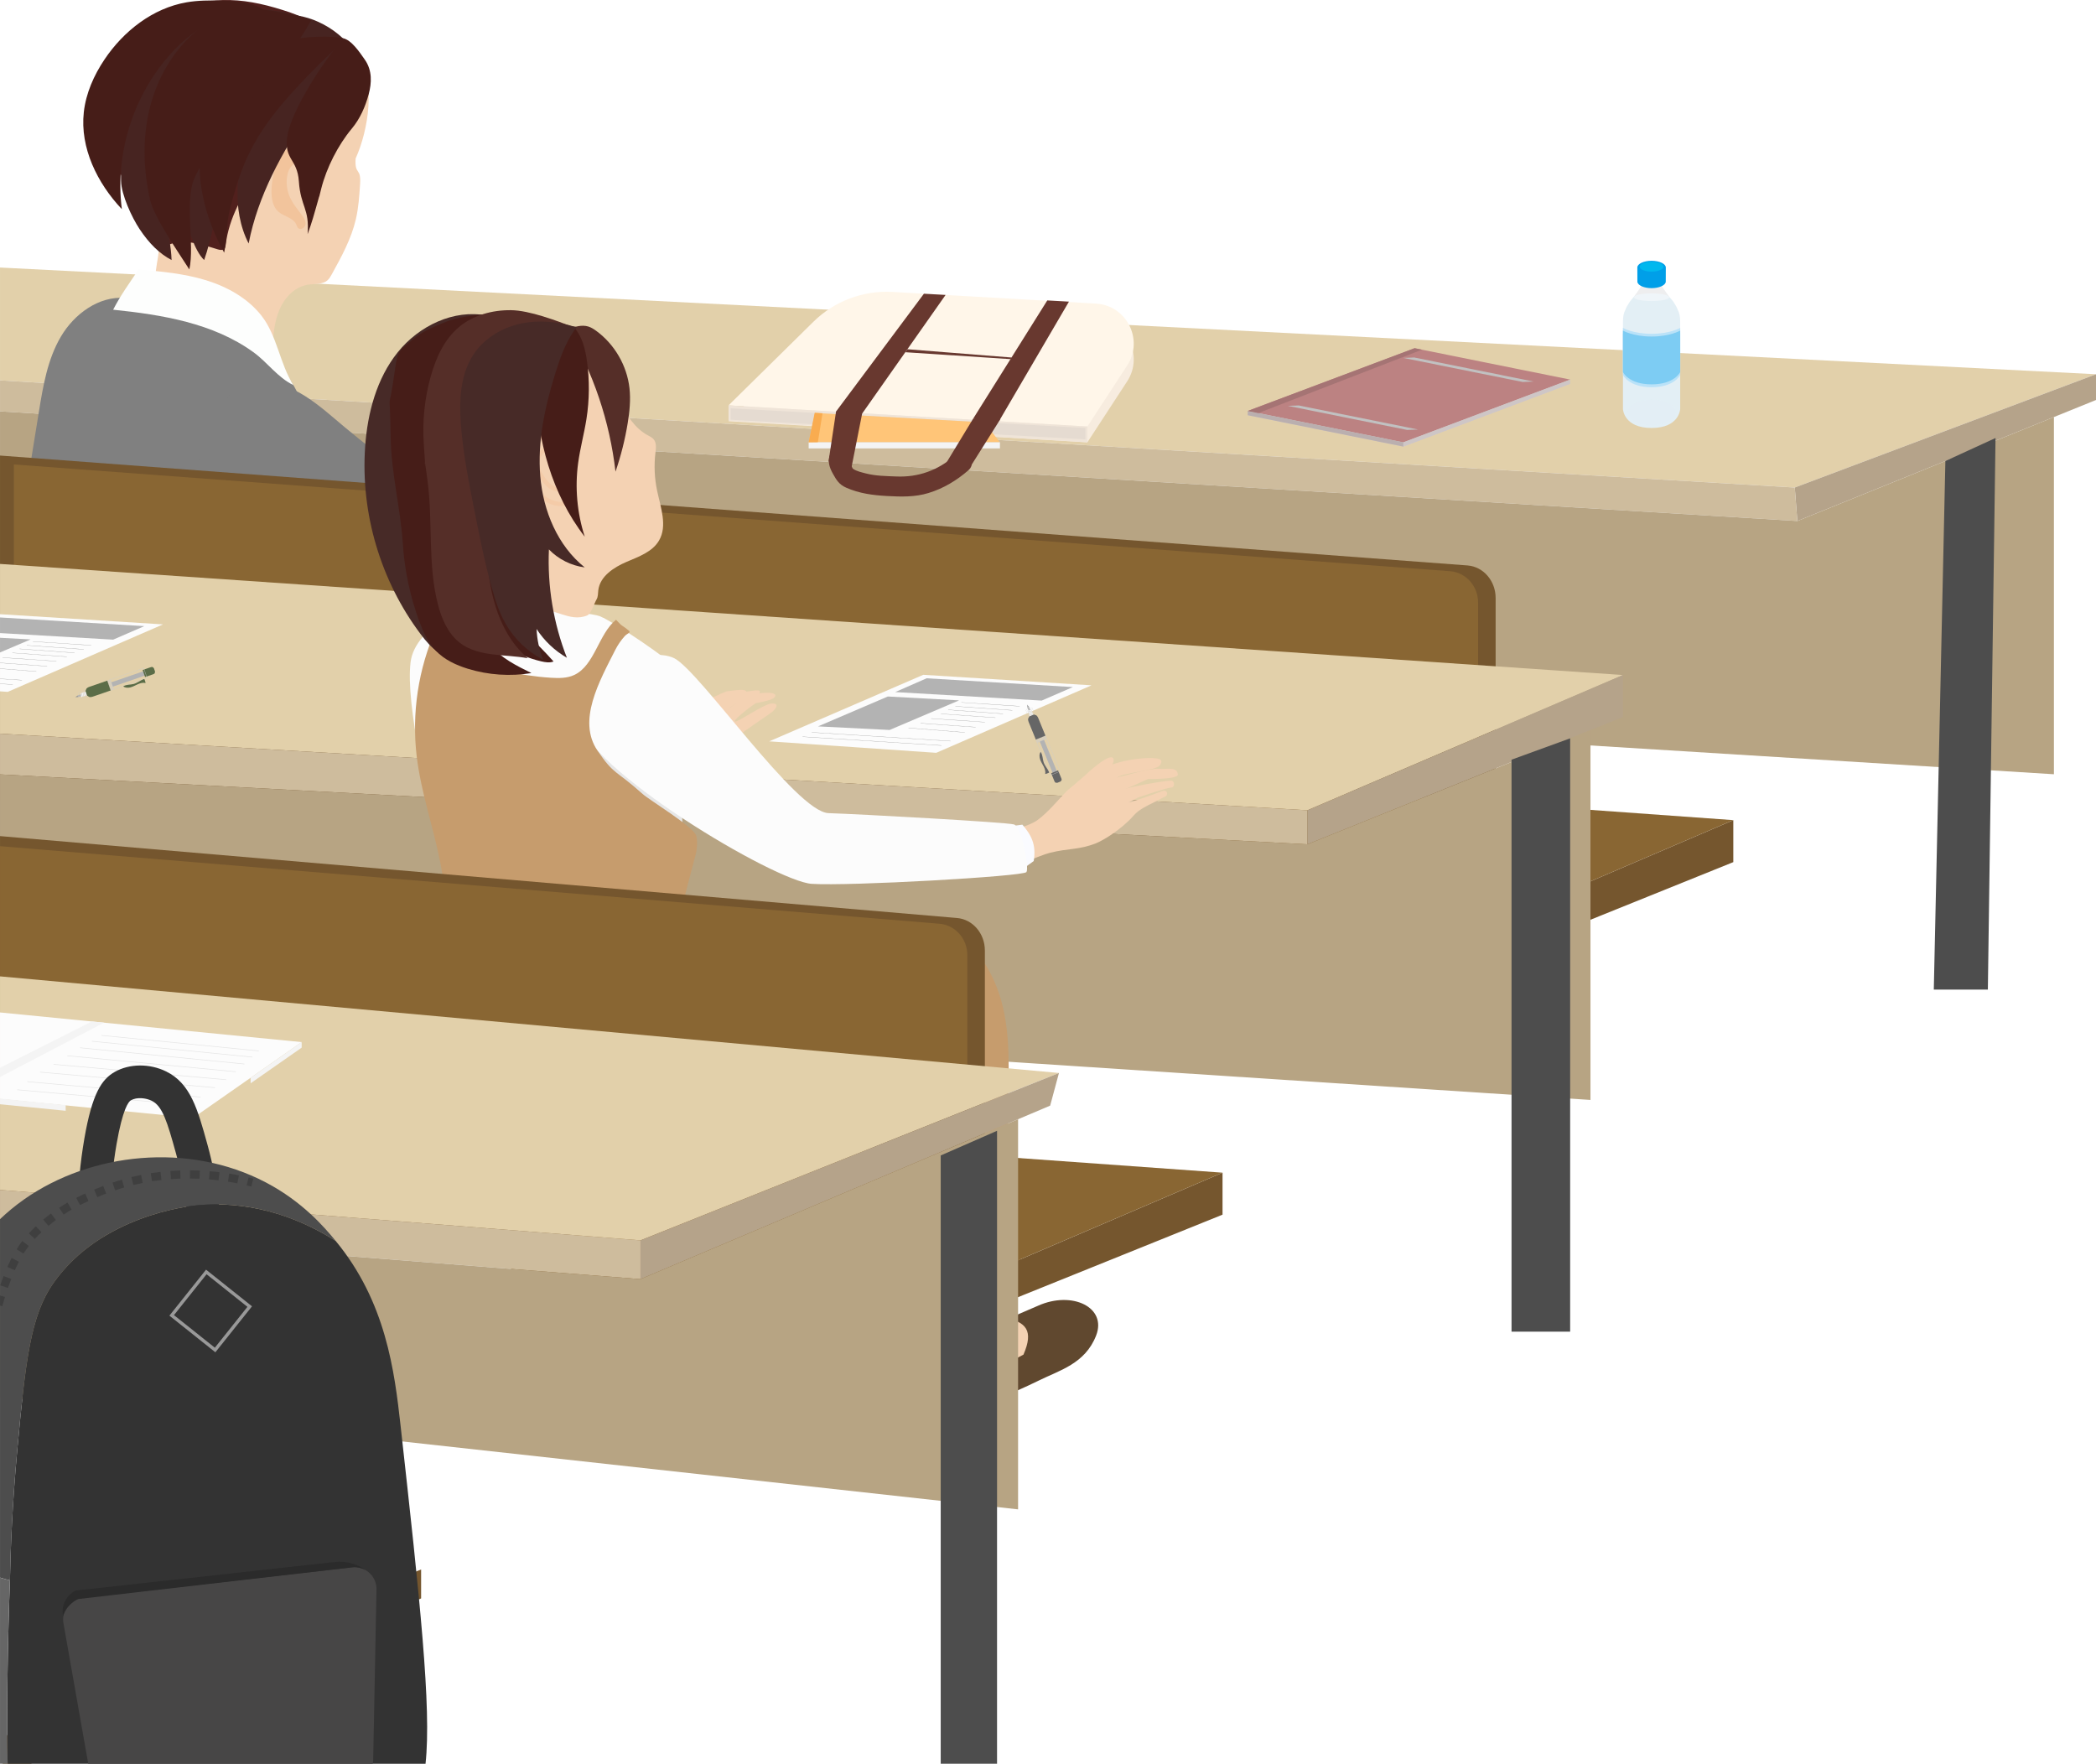 <?xml version="1.0" encoding="UTF-8"?><svg xmlns="http://www.w3.org/2000/svg" viewBox="0 0 347.776 292.646"><defs><style>.cls-1{fill:#3f3f3f;}.cls-2{fill:#f9ac50;}.cls-3{fill:#472a27;}.cls-4{fill:#68382f;}.cls-5{fill:#2b2b2b;}.cls-6{fill:#fff;stroke-width:.043px;}.cls-6,.cls-7,.cls-8,.cls-9,.cls-10,.cls-11{stroke-miterlimit:10;}.cls-6,.cls-10{stroke:#999;}.cls-12{fill:#ffc578;}.cls-7{stroke-width:.031px;}.cls-7,.cls-8{fill:none;}.cls-7,.cls-8,.cls-11{stroke:#ccc;}.cls-13{fill:#5b6d48;}.cls-8{stroke-width:.046px;}.cls-14{fill:gray;}.cls-15{fill:#e6e6e6;}.cls-16{fill:#00b8ee;}.cls-9{stroke:#e6e6e6;stroke-width:.1px;}.cls-9,.cls-17{fill:#f4f4f4;}.cls-18,.cls-19{fill:#e3eff5;}.cls-20{fill:#009fe8;}.cls-21{fill:#e2d0aa;}.cls-22{fill:#a57474;}.cls-23{fill:#51201d;}.cls-24{fill:#d3c7c7;}.cls-25{fill:#e5dbd1;}.cls-26{fill:#fdfefd;}.cls-27{fill:#c1c1c1;}.cls-28{fill:#60482f;}.cls-29{fill:#7dccf3;}.cls-30{fill:#fafbff;}.cls-31{fill:#f2c49c;}.cls-32{fill:#896633;}.cls-33{fill:#4d4d4d;}.cls-34{fill:#f4d2b3;}.cls-35{isolation:isolate;}.cls-36{fill:#eff5f9;}.cls-37{fill:#cec6c6;}.cls-38{fill:#461d18;}.cls-39{fill:#fff6e9;}.cls-40{fill:#baafaf;}.cls-41{fill:#b7a483;}.cls-42{fill:#666;}.cls-19{mix-blend-mode:multiply;opacity:.7;}.cls-43{fill:#b5a38a;}.cls-44{fill:#f4cba8;}.cls-45{fill:#c69c6d;}.cls-46{fill:#bc8282;}.cls-47{fill:#f7f7f7;}.cls-48{fill:#eeeeef;}.cls-49{fill:#f7ecdf;}.cls-10{stroke-width:.542px;}.cls-10,.cls-50{fill:#333;}.cls-51{fill:#b3b3b3;}.cls-52{fill:#cebc9d;}.cls-53{fill:#bae2f8;}.cls-54{fill:#fcfcfc;}.cls-11{fill:#f2f2f2;stroke-width:.03px;}.cls-55{fill:#efe4d8;}.cls-56{fill:#75562e;}.cls-57{fill:#474646;}.cls-58{fill:#552e28;}.cls-59{fill:#472421;}.cls-60{fill:#999;}</style></defs><g class="cls-35"><g id="_レイヤー_2"><g id="main"><g id="left"><g id="left_asset-item"><g id="left-3"><g id="desk"><polygon class="cls-21" points=".002 63.115 297.794 80.893 347.776 62.096 .002 44.389 .002 63.115"/><polygon class="cls-43" points="298.221 86.447 297.794 80.893 347.776 62.096 347.776 66.368 298.221 86.447"/><polygon class="cls-52" points=".002 68.255 298.221 86.447 297.794 80.893 .002 63.115 .002 68.255"/><polygon class="cls-41" points=".002 68.255 .002 107.295 340.795 128.466 340.795 69.197 298.221 86.447 .002 68.255"/><polygon class="cls-33" points="329.834 164.198 320.863 164.198 322.785 76.494 331.104 72.676 329.834 164.198"/></g><g id="item"><polygon class="cls-24" points="232.839 74.1 207.028 68.894 234.713 58.482 260.525 63.688 232.839 74.1"/><polygon class="cls-46" points="232.839 73.393 207.028 68.187 234.713 57.775 260.525 62.981 232.839 73.393"/><polygon class="cls-27" points="233.478 71.337 213.677 67.343 215.492 67.274 235.294 71.268 233.478 71.337"/><polygon class="cls-27" points="252.641 63.378 232.839 59.385 234.655 59.316 254.457 63.309 252.641 63.378"/><polygon class="cls-37" points="232.839 74.1 232.839 73.393 260.525 62.981 260.525 63.688 232.839 74.1"/><polygon class="cls-40" points="207.028 68.894 207.028 68.187 232.839 73.393 232.839 74.1 207.028 68.894"/><polygon class="cls-22" points="207.028 68.187 208.781 68.54 235.937 58.022 234.713 57.775 207.028 68.187"/><g id="bag"><path class="cls-49" d="M180.423,73.393l-59.545-3.503,14.084-13.874c3.484-3.432,8.258-5.231,13.14-4.951l33.732,1.932c5.105.292,7.985,5.995,5.191,10.277l-6.603,10.119Z"/><path class="cls-39" d="M180.423,70.766l-59.545-3.503,14.084-13.874c3.484-3.432,8.258-5.231,13.14-4.951l33.732,1.932c5.105.292,7.985,5.995,5.191,10.277l-6.603,10.119Z"/><polygon class="cls-55" points="180.423 73.393 120.878 69.804 120.878 67.263 180.423 70.766 180.423 73.393"/><polygon class="cls-25" points="180.091 72.907 121.235 69.644 121.235 67.748 180.091 71.011 180.091 72.907"/><polygon class="cls-12" points="165.914 73.393 134.176 73.393 135.234 68.524 163.347 70.085 165.914 73.393"/><rect class="cls-17" x="134.176" y="73.38" width="31.738" height="1.02"/><polygon class="cls-2" points="135.707 73.368 136.476 68.564 135.179 68.485 134.176 73.393 135.707 73.368"/><polygon class="cls-4" points="153.302 48.735 138.698 68.311 143.088 68.569 156.896 48.936 153.302 48.735"/><polygon class="cls-4" points="173.77 49.847 161.431 69.529 165.799 69.813 177.363 50.048 173.77 49.847"/><polygon class="cls-4" points="167.664 59.587 150.21 58.442 150.56 57.945 167.887 59.325 167.664 59.587"/><polygon class="cls-4" points="141.213 77.915 137.476 76.564 138.721 68.286 143.116 68.286 141.213 77.915"/><polygon class="cls-4" points="160.997 77.46 156.9 76.986 161.431 69.529 165.962 69.578 160.997 77.46"/><path class="cls-4" d="M158.34,75.67c-2.749,2.381-5.977,3.539-9.602,3.389-1.71-.071-3.433-.077-5.097-.511-.662-.173-1.456-.346-2.041-.72-.155-.099-.219-.229-.104-.071-.09-.124-.141-.314-.213-.452-.085-.164-.209-.465-.339-.605-.22-.236.042-.418-.246.198.38-.813.228-1.792-.596-2.275-.72-.421-1.893-.221-2.275.596-.578,1.236-.254,2.263.383,3.403.591,1.057,1.037,1.786,2.194,2.294,2.202.967,4.391,1.25,6.769,1.384,2.331.131,4.624.194,6.886-.497,2.495-.762,4.671-2.083,6.632-3.782,1.62-1.403-.74-3.747-2.351-2.351h0Z"/></g><g id="item-water-1"><path class="cls-18" d="M269.661,51.465c.408-1.039,1.004-1.713,1.004-1.713,1.73-1.97,1.893-2.602,1.852-2.716-.006-.013-.267-.02-.267-.02h0s.297-.351.297-.351l1.487.861,1.487-.861.297.351h-.274s.006.007,0,.02c-.041.114.129.746,1.859,2.716,0,0,.596.674,1.004,1.713.224.419.375,1.019.375,1.879v14.535s-.131,3.134-4.749,3.134-4.749-3.134-4.749-3.134v-14.535c0-.86.151-1.461.375-1.879Z"/><path class="cls-18" d="M269.971,51.987c.379-.965.933-1.591.933-1.591,1.607-1.83,1.52-2.418,1.482-2.524-.005-.012-.008-.019-.008-.019h0s.276-.326.276-.326l1.382.8,1.382-.8.276.326h0s-.003.007-.008.019c-.038.106-.126.693,1.482,2.524,0,0,.553.626.933,1.591.208.389.348.947.348,1.746v13.507s-.122,2.912-4.413,2.912-4.413-2.912-4.413-2.912v-13.507c0-.799.141-1.357.348-1.746Z"/><path class="cls-48" d="M276.903,49.156s-1.232.211-2.058.081c-1.057-.166-3.68-.034-3.68-.034l1.6-2.344,2.742.273.996,1.5.399.524Z"/><path class="cls-36" d="M271.094,49.317c0,.349,1.315.632,2.937.632s2.937-.283,2.937-.632-1.315-.632-2.937-.632-2.937.283-2.937.632Z"/><path class="cls-20" d="M274.035,43.273c1.304,0,2.362.497,2.362,1.11l-.009,2.41c-.102.569-1.116,1.016-2.353,1.016s-2.25-.447-2.353-1.016l-.009-2.41c0-.613,1.057-1.11,2.362-1.11Z"/><path class="cls-16" d="M272.062,44.25c0,.451.883.816,1.973.816s1.973-.365,1.973-.816-.883-.816-1.973-.816-1.973.365-1.973.816Z"/><ellipse class="cls-19" cx="274.035" cy="68.419" rx="4.009" ry="2.128"/><path class="cls-53" d="M274.035,55.387c3.075,0,4.749-.981,4.749-.981v6.886s-.945,2.033-4.749,2.033-4.749-2.033-4.749-2.033v-6.886s1.673.981,4.749.981Z"/><path class="cls-53" d="M274.035,56.311c3.075,0,4.749-.981,4.749-.981v6.886s-.945,2.033-4.749,2.033-4.749-2.033-4.749-2.033v-6.886s1.673.981,4.749.981Z"/><path class="cls-29" d="M274.035,55.837c3.075,0,4.749-.981,4.749-.981v6.886s-.945,2.033-4.749,2.033-4.749-2.033-4.749-2.033v-6.886s1.673.981,4.749.981Z"/></g></g><g id="human12"><g id="human12-head"><path class="cls-34" d="M59.006,26.302c-.184,2.825.926,1.404.742,4.229-.127,1.957-.256,3.924-.699,5.835-.752,3.247-2.38,6.214-3.99,9.133-.196.356-.398.718-.7.99-.843.757-2.132.575-3.252.744-2.124.321-3.818,2.056-4.687,4.021s-1.055,4.153-1.229,6.294c-6.271-1.568-12.541-3.137-18.812-4.705-.336-.084-.701-.187-.899-.471-.173-.248-.175-.572-.169-.874.058-2.624.304-5.245.734-7.834.221-1.332.492-2.691.264-4.023-.21-1.225-.828-2.339-1.473-3.402-2.006-3.308-4.382-6.433-5.786-10.038-1.579-4.053-1.832-8.638-.545-12.793,1.287-4.155,4.135-7.836,7.918-9.982,3.182-1.805,6.909-2.499,10.567-2.443,3.658.056,7.269.83,10.795,1.808,4.363,1.21,8.908,2.928,11.585,6.58,3.046,4.155,1.771,12.244-.365,16.933"/><path class="cls-31" d="M47.888,24.618c-1.05.446-1.647,1.557-2.029,2.632-.5,1.407-.772,2.895-.804,4.388-.027,1.264.181,2.659,1.135,3.488.929.808,2.453.98,2.959,2.103.096.213.151.457.321.619.409.391,1.151-.061,1.224-.622s-.27-1.085-.609-1.538c-.763-1.021-1.599-2.014-2.079-3.194-.429-1.056-.551-2.235-.346-3.357.089-.487.244-.974.546-1.367.401-.522,1.054-.874,1.254-1.501.144-.452-.007-.983-.367-1.291s-.908-.376-1.332-.165"/><path class="cls-23" d="M54.461,23.76c-.799,2.923-1.598,5.846-2.396,8.769-.164-1.887-.342-3.824-1.178-5.524-.836-1.7-2.491-3.134-4.385-3.14-2.188-.007-2.667,2.75-3.818,4.61-2.413,3.901-4.677,7.567-5.23,12.12-.03.247-.068.513-.243.689-.284.286-.759.19-1.143.071-2.765-.856-5.842-1.867-8.439-.59-.287.141-.586.313-.903.273-.577-.073-.82-.753-1-1.306-1.551-4.768-2.927-6.161-5.495-10.468-1.463-2.455-2.39-5.674-2.547-8.527-.286-5.204-.366-8.736,2.826-12.856,2.09-2.697,5.193-4.36,7.929-5.709,6.618-3.263,12.768-2.473,19.75-.088,2.543.869,7.67,3.431,9.729,5.158,2.059,1.727,3.681,4.756,3.261,7.34-.807,4.972-4.506,7.516-7.728,11.388"/><path class="cls-59" d="M56.621,7.155c-3.79-.946-7.858.945-10.453,3.864-2.595,2.919-3.97,6.709-5.044,10.465-1.777,6.214-2.822,13.17.132,18.918,1.518-7.895,5.512-15.096,10.002-21.764,2.425-3.602,5.046-7.159,6.457-11.265"/><path class="cls-38" d="M56.886,6.339c1.432.262,2.811,2.366,3.647,3.558,1.263,1.799,1.133,3.895.646,5.721-.549,2.058-1.439,4.087-2.805,5.721-2.287,2.737-4.202,6.508-5.073,9.966-.872,3.458.266-.959-.856,3.108-.197.715-.717,2.592-1.407,4.438.339-4.293-1.155-4.481-1.449-8.777-.254-3.705-2.403-3.552-1.953-7.238.541-4.433,6.327-13.097,9.307-16.423"/><path class="cls-59" d="M56.941,6.414c-1.965-1.931-4.576-3.167-6.525-3.618-2.386-.552-4.077-.925-6.47-.407-2.026.439-3.807,1.608-5.519,2.778-1.624,1.109-3.257,2.261-4.484,3.798-1.266,1.585-2.037,3.507-2.631,5.447-2.047,6.692-2.142,13.91-.72,20.762.471,2.269,1.604,6.376,3.284,7.972,1.235-3.455,2.041-8.662,3.277-12.116,2.158-6.033,4.441-12.272,8.938-16.837,2.875-2.919,6.918-5.851,10.85-7.779"/><path class="cls-38" d="M56.975,6.361c-1.798-.474-6.657-.308-8.434.239-1.624.499-2.891,1.115-4.297,2.069-1.167.792-3.761,2.879-4.813,3.819-4.155,3.715-5.489,7.16-6.171,12.692s1.206,11.879,3.932,16.74c.489-2.19.375-5.002.943-7.173.786-3.002,1.652-5.999,2.964-8.811,2.77-5.938,7.389-10.784,12.005-15.434,1.308-1.318,2.767-2.379,3.87-4.14"/><path class="cls-59" d="M47.616,2.084c-3.236-.488-6.531-.977-9.766-.482-6.04.925-11.194,5.3-14.099,10.675-2.906,5.375-3.788,11.643-3.663,17.752.047,2.302,1.789,6.047,3.062,7.966,1.597,2.407,3.284,4.074,5.319,5.152-.129-4.384-2.193-9.797-.648-13.902,1.544-4.105,3.572-8.007,5.474-11.959,1.53-3.178,2.999-6.426,5.162-9.212,2.162-2.787,5.134-5.116,8.605-5.741"/><path class="cls-38" d="M51.453,3.324c-2.534-.994-8.049-2.095-10.754-1.792-1.225.138-2.438.411-3.589.853-1.637.628-3.131,1.59-4.477,2.714-3.92,3.273-6.577,7.931-7.799,12.889s-1.058,10.202.069,15.182c.655,2.893,4.921,9.032,6.512,11.536.931-4.203-.915-11.587.98-15.452,4.685-9.554,14.276-16.722,19.345-26.079"/><path class="cls-38" d="M44.05,1.791c-2.134-1.436-4.844-1.637-7.415-1.696-1.899-.044-3.81-.035-5.682.29-5.605.972-10.455,4.767-13.622,9.493-1.759,2.625-3.078,5.6-3.425,8.74-.653,5.91,2.228,11.764,6.31,16.088-1.23-9.67,2.199-19.827,9.038-26.774,4.031-4.095,9.049-6.095,14.796-6.141"/></g><g id="human12-body"><path class="cls-14" d="M58.14,113.231c-1.415-13.986-3.337-27.951-6.674-41.606-.714-2.924-1.521-5.894-3.205-8.388l-7.092-5.888-10.199-5.163-10.216-2.748c-4.353-.353-8.426,2.645-10.647,6.406-2.221,3.761-2.959,8.186-3.657,12.498-2.075,12.814-4.151,25.628-6.226,38.441-.074.455-.147.912-.221,1.369v40.82c.337.13.718.179,1.083.21,16.459,1.426,32.735,4.951,48.309,10.462,1.503.532,5.59.879,7.032.198,4.877-2.303,4.201-4.925,4.245-5.529.477-6.417-.152-8.628,1.136-14.932.696-3.407-.605-6.184-1.136-10.719-.579-4.941-2.031-10.482-2.532-15.431Z"/><path class="cls-26" d="M22.994,44.706c3.73.335,7.49.675,11.075,1.76s7.025,2.983,9.331,5.934c2.596,3.322,3.014,7.942,5.278,11.498-2.658-1.298-4.259-3.745-6.656-5.478-6.639-4.8-15.097-6.194-23.247-7.033,1.246-2.429,2.705-4.409,4.219-6.68"/><g id="arm"><path class="cls-14" d="M98.327,88.986c2.642-2.639,5.284-5.277,7.926-7.916-4.682-3.028-9.241-6.246-13.661-9.643-4.393,3.709-8.786,7.418-13.179,11.128-.676.571-1.383,1.158-2.238,1.386-3.03.806-7.852-3.83-10.151-5.451-3.403-2.399-6.664-4.993-9.871-7.646-3.493-2.889-9.148-8.428-14.311-7.06-1.696.45-3.435.919-4.857,1.948-2.096,1.517-3.212,4.037-3.937,6.52-1.103,3.778-2.556,8.013.111,11.378,3.251,4.103,7.653,7.137,12.172,9.688,8.258,4.662,19.058,9.699,28.693,10.223,8.433.459,15.957-7.221,21.405-12.661l1.898-1.896Z"/></g></g></g><g id="chair"><path class="cls-56" d="M243.542,93.824L.002,75.587v57.197l248.159,26.938v-60.504c0-2.822-2.011-5.17-4.619-5.393Z"/><path class="cls-32" d="M2.3,100.684l242.952,22.858v-23.56c0-2.723-2.011-4.988-4.618-5.204L2.3,77.064v23.619Z"/><polygon class="cls-56" points="235.24 158.517 235.24 164.167 287.596 143.046 287.596 136.079 235.24 158.517"/><polygon class="cls-32" points="209.146 130.449 287.596 136.079 235.24 158.517 167.728 153.029 209.146 130.449"/></g></g><g id="left-2"><g id="desk-2"><polygon class="cls-21" points=".002 121.728 216.93 134.442 269.286 112.004 .002 93.57 .002 121.728"/><polygon class="cls-52" points=".002 128.493 216.93 140.092 216.93 134.442 .002 121.728 .002 128.493"/><polygon class="cls-43" points="269.286 112.004 269.286 118.971 216.93 140.092 216.93 134.442 269.286 112.004"/><polygon class="cls-41" points=".002 128.493 .002 165.205 263.896 182.504 263.896 121.146 216.93 140.092 .002 128.493"/><polygon class="cls-33" points="260.525 122.506 260.525 220.952 250.801 220.952 250.801 126.048 260.525 122.506"/><g id="note"><polygon class="cls-54" points="155.346 124.909 127.632 123.005 153.196 111.965 181.112 113.711 155.346 124.909"/><polygon class="cls-51" points="172.843 116.242 148.537 114.83 153.753 112.543 178.013 114.001 172.843 116.242"/><polygon class="cls-51" points="147.605 121.119 135.731 120.524 147.311 115.566 159.139 116.207 147.605 121.119"/><line class="cls-6" x1="159.531" y1="116.55" x2="169.194" y2="117.187"/><line class="cls-6" x1="158.523" y1="117.192" x2="167.962" y2="117.861"/><line class="cls-6" x1="157.317" y1="117.77" x2="166.425" y2="118.437"/><line class="cls-6" x1="156.115" y1="118.437" x2="165.155" y2="119.077"/><line class="cls-6" x1="154.497" y1="119.218" x2="163.424" y2="119.824"/><line class="cls-6" x1="152.744" y1="119.999" x2="161.875" y2="120.655"/><line class="cls-6" x1="150.744" y1="120.78" x2="160.085" y2="121.525"/><line class="cls-6" x1="134.679" y1="121.514" x2="157.707" y2="122.966"/><line class="cls-6" x1="133.164" y1="122.24" x2="156.193" y2="123.692"/><g id="note-2"><polyline class="cls-60" points="170.469 117.407 170.743 117.295 170.428 116.917"/><rect class="cls-51" x="170.597" y="117.324" width=".296" height=".733" transform="translate(373.335 161.982) rotate(157.755)"/><rect class="cls-11" x="170.482" y="117.826" width=".72" height=".204" rx=".102" ry=".102" transform="translate(360.21 202.979) rotate(169.57)"/><rect class="cls-11" x="170.561" y="118.018" width=".72" height=".204" rx=".102" ry=".102" transform="translate(360.401 203.347) rotate(169.57)"/><rect class="cls-11" x="170.642" y="118.218" width=".72" height=".204" rx=".102" ry=".102" transform="translate(360.599 203.728) rotate(169.57)"/><rect class="cls-11" x="170.727" y="118.424" width=".72" height=".204" rx=".102" ry=".102" transform="translate(360.803 204.121) rotate(169.57)"/><rect class="cls-11" x="170.803" y="118.61" width=".72" height=".204" rx=".102" ry=".102" transform="translate(360.987 204.476) rotate(169.57)"/><polygon class="cls-7" points="170.73 119.116 171.755 118.697 171.241 117.441 170.925 117.416 170.44 117.615 170.216 117.86 170.73 119.116"/><path class="cls-42" d="M171.876,122.731l1.595-.652-1.192-2.916c-.104-.255-.258-.455-.381-.496l-.3-.1c-.03-.01-.056-.01-.079,0l-.687.281c-.022.009-.04.026-.054.052l-.163.298c-.062.113-.032.367.073.626l1.189,2.908Z"/><rect class="cls-7" x="171.831" y="122.401" width="1.723" height=".103" transform="translate(378.889 170.414) rotate(157.755)"/><rect class="cls-7" x="171.87" y="122.496" width="1.723" height=".103" transform="translate(378.999 170.582) rotate(157.755)"/><rect class="cls-7" x="171.909" y="122.591" width="1.723" height=".103" transform="translate(379.11 170.75) rotate(157.755)"/><rect class="cls-7" x="171.948" y="122.685" width="1.723" height=".103" transform="translate(379.221 170.918) rotate(157.755)"/><rect class="cls-7" x="171.986" y="122.78" width="1.723" height=".103" transform="translate(379.331 171.086) rotate(157.755)"/><rect class="cls-51" x="173.598" y="122.661" width=".758" height="5.863" transform="translate(382.551 175.975) rotate(157.755)"/><path class="cls-42" d="M174.411,128.292l1.148-.47.557,1.361c.049.119.047.242-.003.306l-.123.154c-.012.015-.027.026-.043.033l-.495.202c-.016.006-.033.009-.051.007l-.214-.02c-.081-.008-.17-.096-.22-.216l-.555-1.358Z"/><rect class="cls-8" x="173.115" y="122.661" width="1.723" height="5.863" transform="translate(382.551 175.975) rotate(157.755)"/><path class="cls-42" d="M172.666,124.754c-.245.36-.225.845-.084,1.257s.389.777.585,1.167.342.829.257,1.256c.2-.048.396-.117.581-.207.023-.011.048-.024.059-.047.015-.031.002-.067-.012-.098-.247-.562-.694-1.026-.889-1.608-.187-.556-.139-1.202-.477-1.682"/></g><polygon class="cls-54" points=".002 114.71 1.282 114.798 27.048 103.601 .002 101.908 .002 114.71"/><polygon class="cls-51" points=".002 105.041 18.779 106.132 23.948 103.89 .002 102.451 .002 105.041"/><polygon class="cls-51" points=".002 108.257 5.075 106.097 .002 105.822 .002 108.257"/><line class="cls-6" x1="5.466" y1="106.44" x2="15.13" y2="107.076"/><line class="cls-6" x1="4.459" y1="107.081" x2="13.898" y2="107.75"/><line class="cls-6" x1="3.252" y1="107.66" x2="12.361" y2="108.326"/><line class="cls-6" x1="2.051" y1="108.326" x2="11.091" y2="108.966"/><line class="cls-6" x1=".433" y1="109.107" x2="9.359" y2="109.714"/><line class="cls-6" x1=".002" y1="109.983" x2="7.811" y2="110.544"/><line class="cls-6" x1=".002" y1="110.934" x2="6.02" y2="111.414"/><line class="cls-6" x1=".002" y1="112.626" x2="3.643" y2="112.855"/><line class="cls-6" x1=".002" y1="113.447" x2="2.129" y2="113.581"/><g id="note-3"><polyline class="cls-60" points="12.982 115.665 12.886 115.386 12.49 115.679"/><rect class="cls-51" x="13.132" y="115.039" width=".296" height=".733" transform="translate(118.047 65.218) rotate(70.968)"/><rect class="cls-11" x="13.163" y="115.22" width=".72" height=".204" rx=".102" ry=".102" transform="translate(126.233 87.42) rotate(82.783)"/><rect class="cls-11" x="13.36" y="115.153" width=".72" height=".204" rx=".102" ry=".102" transform="translate(126.338 87.165) rotate(82.783)"/><rect class="cls-11" x="13.563" y="115.082" width=".72" height=".204" rx=".102" ry=".102" transform="translate(126.446 86.902) rotate(82.783)"/><rect class="cls-11" x="13.774" y="115.01" width=".72" height=".204" rx=".102" ry=".102" transform="translate(126.558 86.63) rotate(82.783)"/><rect class="cls-11" x="13.964" y="114.944" width=".72" height=".204" rx=".102" ry=".102" transform="translate(126.659 86.384) rotate(82.783)"/><polygon class="cls-7" points="14.703 115.5 14.342 114.454 13.059 114.897 13.017 115.211 13.188 115.706 13.42 115.943 14.703 115.5"/><path class="cls-13" d="M18.376,114.559l-.562-1.629-2.978,1.027c-.26.09-.469.232-.517.353l-.116.294c-.011.029-.013.056-.005.079l.242.702c.008.022.024.041.049.057l.288.18c.11.068.365.053.629-.038l2.97-1.025Z"/><rect class="cls-7" x="17.283" y="113.677" width="1.723" height=".103" transform="translate(119.739 59.49) rotate(70.968)"/><rect class="cls-7" x="17.379" y="113.644" width="1.723" height=".103" transform="translate(119.773 59.376) rotate(70.968)"/><rect class="cls-7" x="17.476" y="113.61" width="1.723" height=".103" transform="translate(119.806 59.262) rotate(70.968)"/><rect class="cls-7" x="17.573" y="113.577" width="1.723" height=".103" transform="translate(119.84 59.148) rotate(70.968)"/><rect class="cls-7" x="17.67" y="113.543" width="1.723" height=".103" transform="translate(119.874 59.033) rotate(70.968)"/><rect class="cls-51" x="20.972" y="109.691" width=".758" height="5.863" transform="translate(120.854 55.712) rotate(70.968)"/><path class="cls-13" d="M24.071,112.34l-.404-1.172,1.39-.48c.121-.042.245-.034.305.021l.147.132c.015.013.025.028.031.045l.174.505c.006.016.007.033.004.051l-.032.212c-.012.081-.105.165-.228.207l-1.387.478Z"/><rect class="cls-8" x="20.49" y="109.691" width="1.723" height="5.863" transform="translate(120.854 55.712) rotate(70.968)"/><path class="cls-13" d="M20.441,113.883c.345.265.831.272,1.25.154s.798-.345,1.198-.518.847-.295,1.269-.186c-.036-.203-.095-.402-.174-.592-.01-.024-.022-.049-.044-.062-.03-.017-.067-.006-.099.006-.575.215-1.063.635-1.655.798-.566.156-1.208.071-1.706.382"/></g></g></g><g id="human7"><path class="cls-28" d="M157.684,204.247c2.945-1.597,8.814-1.826,8.578,4.026-.123,3.031-3.909,7.009-7.997,9.034-4.438,2.198-14.248,5.902-16.736,5.902s-2.278-.053-3.938-1.463.443-7.739,1.315-8.559c.871-.82,15.834-7.343,18.779-8.941Z"/><path class="cls-34" d="M147.148,171.755s1.752,2.341,1.172,15.866c-.465,10.845-.043,20.634.686,20.444,5.106-1.33,7.346,2.436,6.801,2.795,0,0-13.256,6.326-16.15,6.326s-.666-7.747-.557-10.314-5.602-32.517-5.602-32.517l13.651-2.6Z"/><path class="cls-28" d="M172.265,216.637c5.644-2.505,11.438.283,9.604,4.969-1.834,4.686-6.06,5.748-9.572,7.488-3.814,1.889-11.677,5.243-13.815,5.243s-3.428-.747-4.854-1.959c-1.426-1.212-1.014-3.211-.613-4.496.635-2.037,4.237-4.864,8.788-6.777,4.632-1.947,9.136-3.879,10.463-4.468Z"/><path class="cls-34" d="M163.834,164.59c1.237,3.451-.811,49.64.732,52.135,1.543,2.495,2.019,1.896,2.019,1.896,3.715.692,4.958,2.159,3.234,6.144,0,0-9.367,4.991-10.3,5.364-3.263,1.305-7.252-1.717-6.024-5.291.733-6.675.807-10.479.651-12.536-.194-2.58-5.009-40.918-3.934-45.324,1.075-4.406,12.385-5.838,13.622-2.387Z"/><path class="cls-34" d="M124.289,114.69c-1.307.181-3.093.438-4.107,1.249-1.75,1.4-3.238,2.422-3.238,2.422-1.546,1.255,1.82,1.727,2.809.782.473-.44.854-1.473,2.039-2.197.549-.336,1.599-.852,1.599-.852,0,0,1.952.121,2.62-1.106.327-.599-.474-.472-1.723-.299Z"/><path class="cls-34" d="M123.842,114.823c-.062-.623-1.78-.277-3.263-.116-.876.324-2.99,1.261-4.342,2.151.123.884,1.052,1.532,2.008,1.098.388-.423,2.866-2.326,2.866-2.326,0,0,2.794-.183,2.732-.807Z"/><path class="cls-34" d="M127.979,116.736c-1.34.115-5.91,3.374-6.06,2.941-.071-.203.732-.899,1.793-1.765.82-.669,1.704-1.238,1.704-1.238,0,0,2.031-.377,2.661-.68.631-.303.894-.806,0-.997-.894-.191-3.703.128-4.538.694-1.653,1.12-3.414,2.511-3.709,2.725-.212.153-.067-.942-.654-.983-.642-.046-1.708.629-1.708.629.126-1.144-.465-1.428-1.231-1.202-1.625,1.069-4.249,2.679-5.059,3.278-2.489,1.84-3.552,2.381-5.703,4.178-1.69,1.412-6.427,4.677-6.427,4.677l4.368,3.858,6.025-5.249s4.982.007,6.459-.317c.779-.17,2.978-2.555,5.966-4.761,2.685-1.982,5.921-4.109,6.275-4.413.749-.642,1.177-1.488-.162-1.374Z"/><path class="cls-34" d="M116.292,127.317c.943-.181,2.662-.809,3.805-1.11,1.333-.351,5.506-.859,5.122-1.717-.204-.457-.986-.619-2.224-.67-.642-.027-1.555.477-2.272.494-1.089.027-1.924-.418-2.236-.418-1.108-.001-2.416-1.029-3.304-.472-.89.558-.723,4.244,1.109,3.893Z"/><polygon class="cls-47" points="100.526 127.603 103.617 125.525 107.819 129.272 105.292 132.048 100.526 127.603"/><path class="cls-54" d="M79.703,112.91l20.418-10.387,5.501,4.116s-19.928,21.183-25.049,23.32c-1.667.695-8.686-23.847-.871-17.049Z"/><path class="cls-54" d="M76.082,161.275c-.514-3.82-1.082-9.716-2.427-16.248-2.628-12.756-6.374-27.971-5.534-35.122.741-6.307,11.039-10.166,11.039-10.166,0,0,18.695,1.817,20.326,2.488,2.458,1.011,10.998,6.785,14.102,9.634,3.104,2.85-1.439,12.421-1.613,14.07l-6.709,30.555c-1.432,8.321,2.471,13.871,3.817,22.075.325,1.979-3.218,15.668-14.63,17.379-11.412,1.711-16.428-10.799-16.428-10.799,0,0-1.602-21.336-1.943-23.864Z"/><path class="cls-15" d="M106.483,156.742c-1.008,7.132,3.163,19.2,3.063,21.269-.299,5.252-1.666,18.385-16.748,18.385-10.975,0-12.759-7.599-14.772-11.257-2.013-3.658-1.661-27.357-1.661-27.357,0,0,9.507,27.552,22.407,9.071,5.458-7.819,6.748-18.595,6.302-26.7-.103-1.882-9.91-20.38-9.629-20.847.837-1.393,15.342,8.25,16.601,7.201.486-.405.977-.514,1.345.097.378.628.217,1.275.026,1.928-1.005,3.443.202,6.379-.315,11.297s-5.555,9.379-6.62,16.913Z"/><path class="cls-34" d="M177.452,130.951c.649-.7,2.089-1.821,2.945-2.627.999-.941,3.759-3.292,4.299-2.52.662.947-2.669,4.313-3.146,5.083-.578.935-.375,2.574-1.319,3.032-.946.459-4.039-1.608-2.779-2.968Z"/><path class="cls-34" d="M191.252,125.774c-.468-.033-3.978,0-7.091,1.226l.767,2.325s.184-.169.535-.384c1.269-.78,6.323-1.084,6.949-1.922.799-1.069-.194-1.177-1.16-1.246Z"/><path class="cls-34" d="M195.438,128.505c-.016-.358-.264-.783-.79-.889-.728-.147-1.713.021-2.454-.06-1.301-.142-6.847,1.479-6.847,1.479l.801,2.109c.528-.15,4.332-1.89,4.332-1.89,0,0,4.995.082,4.958-.749Z"/><path class="cls-34" d="M194.264,129.524c-1.819.107-6.192.958-7.85,1.406-.049.013-.092.025-.131.036.061-.206.403-1.413.181-1.867-.244-.496-1.207-.024-1.207-.024,0,0,.416-1.386.202-1.932-.213-.546-1.298-.143-1.298-.143-3.464,1.366-6.663,3.732-7.217,4.299-1.051,1.076-3.099,3.566-4.838,4.798-1.739,1.232-6.408,2.24-6.408,2.24l.969,6.275s5.433-2.584,7.578-3.12c3.132-.783,4.733-.441,7.62-1.578,1.095-.431,4.164-2.224,6.271-4.635.835-.956,2.187-1.591,3.307-2.137.823-.401,1.505-.818,1.848-.953.636-.251.432-1.258-.492-.913-1.446.54-4.233,1.583-5.538,1.867.69-.335,1.549-.805,1.549-.805,0,0,4.856-1.67,5.517-1.67s.617-1.182-.064-1.142Z"/><path class="cls-30" d="M165.764,137.324l3.872-.494c1.505,1.736,2.329,3.353,1.88,6.039l-2.597,1.877-3.155-7.422Z"/><path class="cls-54" d="M111.873,109.215c4.258,2.138,20.222,25.529,25.605,25.703,5.383.173,29.528,1.511,30.766,1.876,1.238.365,2.561,7.179,2.067,7.904-.494.724-29.531,2.363-35.644,1.951-6.113-.412-37.552-19.16-38.672-27.295-1.12-8.135,11.62-12.276,15.877-10.138Z"/><path class="cls-45" d="M102.214,102.833c1.175,1.287.914.794,2.113,1.789.439.364-.243.447-.681.937-.55.615-1.113,1.403-1.496,2.158-2.73,5.381-6.406,11.869-2.998,16.849,2.834,4.141,2.861,3.035,7.471,7.171,1.162,1.043,8.456,5.434,8.9,6.931.238.804.137,2.218-.075,3.029-1.379,5.267-2.759,10.534-4.138,15.802-.158.602-.31,1.268-.031,1.825.521,1.042,2.024.921,3.155.644,7.707-1.891,15.414-3.783,23.121-5.674,6.671-1.637,14.074-3.193,20.112.081,5.036,2.731,7.941,8.344,9.007,13.973,1.067,5.629.588,11.417.518,17.145-.102,8.3.665,16.61,2.284,24.75.157.787.288,1.706-.248,2.303-.357.398-.917.531-1.441.635-8.062,1.595-16.566.896-24.259-1.995-1.01-.38-2.059-.836-2.69-1.712-.673-.935-.738-2.161-.773-3.312-.132-4.415-.171-8.833-.116-13.25-15.209,9.792-33.567,14.607-51.624,13.54-2.113-.125-4.327-.364-6.07-1.565-1.71-1.178-2.721-3.116-3.522-5.032-7.355-17.613-2.016-37.93-5.663-56.666-1.155-5.932-3.211-11.687-3.928-17.688-.854-7.149.259-14.524,3.186-21.103.442-.994.977-2.027,1.921-2.568s2.398-.31,2.779.709c-.324,1.966-3.169,3.505-2.192,5.241.304.54.906.829,1.475,1.073,4.774,2.048,9.899,3.272,15.083,3.601,1.316.084,2.692.099,3.886-.46,3.394-1.591,4.022-6.798,6.931-9.162"/><path class="cls-38" d="M81.654,94.935c2.665,9.433,3.669,7.505,10.194,14.819-.638.257-1.36.138-2.03-.018-4.032-.936-7.878-3.2-10.064-6.715-2.186-3.515-2.42-8.345-.011-11.711.637,1.208,1.274,2.416,1.911,3.624"/><path class="cls-3" d="M80.798,52.359c-3.639,6.746-5.049,14.002-5.847,21.626-.9,8.6-1.979,17.185-2.566,25.812-.192,2.821-.328,5.693.331,8.443-1.167-.804-2.087-1.912-2.939-3.044-6.636-8.821-9.963-20.072-9.19-31.083.393-5.597,1.897-11.289,5.408-15.665,3.511-4.376,9.301-7.185,14.803-6.088"/><path class="cls-38" d="M85.753,52.029c-3.976-.025-8.706.056-12.367,1.606-1.825.773-3.415,1.421-4.922,2.709-1.935,1.655-2.46,1.6-2.885,4.678-1.305,9.46-.907,1.467-.764,11.391.089,6.177,1.628,11.763,2.037,17.928.287,4.328,1.197,8.614,2.693,12.685.656,1.786,1.451,3.572,2.767,4.947,1.423,1.488,3.357,2.388,5.325,2.992,3.397,1.042,7.035,1.288,10.541.712-2.485-1.217-5.048-2.494-6.812-4.625-1.282-1.548-2.284-3.384-2.712-5.348-2.075-9.513-2.071-13.965-1.907-23.498s-.583-1.633.57-11.097c.38-3.121.773-6.316,2.194-9.121,1.353-2.67,3.633-4.154,5.787-6.233"/><path class="cls-58" d="M95.243,54.31c-2.888-1.095-7.379-2.814-10.467-2.845-3.088-.031-6.262.819-8.627,2.806-2.414,2.028-3.787,5.042-4.649,8.076-1.054,3.711-1.453,7.608-1.173,11.456.557,7.671-.344-1.459.637,6.169.871,6.77-.011,13.763,1.712,20.368.626,2.4,1.674,4.821,3.643,6.329,3.093,2.368,7.419,1.839,11.25,2.547-4.102-3.51-5.935-9.034-6.529-14.399s-.136-10.799-.579-16.179c-.788-9.581-.32-2.518.135-12.12.073-1.545.264-3.123.963-4.503,2.178-4.297,10.083-4.504,13.683-7.705"/><path class="cls-34" d="M98.073,61.039c4.237,2.492,5.048,8.79,9.356,11.157.37.203.771.382,1.039.708.487.594.376,1.456.285,2.219-.252,2.102-.156,4.245.283,6.316.586,2.767,1.738,5.815.308,8.255-1.101,1.878-3.354,2.665-5.356,3.52-2.151.918-4.449,2.412-4.72,4.736-.06.511-.021,1.061-.285,1.503-.338.566-.924,2.396-1.532,2.651-3.054,1.281-5.596-1.572-8.822-.825,1.263-6.867.913-9.18-2.33-15.364-.451-.86-.95-1.723-1.093-2.683-.169-1.129.173-2.266.51-3.357,1.141-3.691,2.294-7.407,4.113-10.815s4.371-6.526,7.745-8.407"/><path class="cls-58" d="M94.342,54.565c1.055-.355,2.193-.713,3.259-.391.486.147.92.427,1.33.726,3.047,2.226,5.099,5.766,5.516,9.517.214,1.93.015,3.883-.298,5.799-.446,2.732-1.124,5.427-2.023,8.046-.951-8.319-3.682-16.43-7.956-23.63"/><path class="cls-34" d="M92.9,73.685c-1.293-1.648-4.136-1.705-5.494-.11-.863,1.013-1.089,2.465-.818,3.768s.988,2.475,1.831,3.504c.886,1.083,1.961,2.063,3.275,2.545.676.248,1.448.352,2.107.062s1.133-1.068.898-1.749c-.258-.747-2.116-.355-2.84-.673-1.245-.547-1.94-1.866-2.592-3.06-.456-.834-.054-2.302.627-2.966.288-.281.595-.567.971-.71.454-.173.726-.473,2.034-.61"/><path class="cls-44" d="M93.152,73.434c-1.416-1.729-4.382-1.863-5.913-.204-2.097,2.272-.89,5.569.774,7.674.884,1.119,1.96,2.148,3.289,2.711,1.186.502,2.804.611,3.557-.652.262-.439.38-1.077.099-1.538-.215-.352-.64-.471-1.023-.527-.513-.074-1.033-.039-1.546-.105-.594-.076-1.081-.476-1.472-.908-.522-.576-.91-1.281-1.271-1.965-.346-.656-.232-1.431.093-2.079.57-1.136,1.969-1.663,3.162-1.801.449-.052.454-.763,0-.711-1.95.225-3.919,1.283-4.159,3.429-.122,1.094.525,2.06,1.122,2.926.576.835,1.369,1.674,2.424,1.809.443.057.891.042,1.336.081.528.047.943.172.727.812-.526,1.559-2.686.724-3.623.124-1.172-.75-2.152-1.884-2.88-3.06-.71-1.147-1.178-2.493-.961-3.854.22-1.38,1.124-2.482,2.516-2.762,1.196-.24,2.467.152,3.246,1.102.29.354.79-.151.503-.503h0Z"/><path class="cls-38" d="M95.243,54.31c1.35,1.502,1.863,3.569,2.144,5.569.448,3.193.421,6.453-.08,9.638-.384,2.441-1.044,4.834-1.377,7.282-.558,4.097-.181,8.318,1.093,12.252-5.437-7.023-7.919-16.028-8.112-24.908-.05-2.284.066-4.659,1.121-6.685s3.284-3.601,5.537-3.227"/><path class="cls-3" d="M95.719,54.328c-3.008-.956-6.257-1.299-9.341-.629-3.085.67-5.989,2.411-7.754,5.027-2.24,3.32-2.446,7.593-2.158,11.588.338,4.687,1.248,9.311,2.157,13.921.875,4.442,1.752,8.888,2.966,13.25.579,2.08,1.242,4.158,2.317,6.031,1.447,2.521,3.633,4.613,6.216,5.947-.649-1.621-1.019-3.352-1.089-5.097,1.272,1.956,3.011,3.607,5.031,4.774-2.231-5.698-3.255-11.866-2.986-17.979,1.567,1.626,3.699,2.697,5.94,2.983-4.496-3.597-6.886-9.36-7.371-15.097-.486-5.737.752-11.487,2.453-16.988.78-2.522,1.675-5.046,3.165-7.225"/></g><g id="chiar"><path class="cls-56" d="M158.794,152.318L.002,138.729v62.892l163.411,16.594v-60.504c0-2.822-2.011-5.17-4.619-5.393Z"/><path class="cls-32" d="M155.886,153.272L.002,140.4v28.383l160.502,13.253v-23.56c0-2.723-2.011-4.988-4.618-5.204Z"/><polygon class="cls-56" points="150.492 217.012 150.492 222.662 202.848 201.54 202.848 194.574 150.492 217.012"/><polygon class="cls-32" points="124.398 188.943 202.848 194.574 150.492 217.012 82.979 211.524 124.398 188.943"/></g></g><g id="left-1"><g id="desk-3"><polygon class="cls-52" points=".002 203.874 106.276 212.237 106.276 205.802 .002 197.439 .002 203.874"/><polygon class="cls-21" points=".002 197.439 106.276 205.802 175.706 178.031 .002 162.002 .002 197.439"/><polygon class="cls-43" points="106.276 212.237 174.247 183.45 175.706 178.031 106.276 205.802 106.276 212.237"/><polygon class="cls-56" points=".444 292.646 5.1 292.646 69.873 265.213 69.873 260.411 .444 288.183 .444 292.646"/><polygon class="cls-41" points=".002 203.874 .002 231.809 168.924 250.438 168.924 185.704 106.276 212.237 .002 203.874"/><polygon class="cls-33" points="156.086 292.646 165.433 292.646 165.433 187.625 156.086 191.718 156.086 292.646"/><polygon class="cls-54" points=".002 182.341 32.038 185.491 50.055 172.91 .002 167.989 .002 182.341"/><polygon class="cls-17" points=".002 178.703 17.259 169.681 15.242 169.487 .002 177.168 .002 178.703"/><line class="cls-9" x1="16.842" y1="171.793" x2="42.956" y2="174.374"/><line class="cls-9" x1="15.261" y1="172.768" x2="41.884" y2="175.4"/><line class="cls-9" x1="13.286" y1="173.848" x2="40.572" y2="176.545"/><line class="cls-9" x1="11.174" y1="175.173" x2="39.112" y2="177.823"/><line class="cls-9" x1="8.892" y1="176.597" x2="37.526" y2="179.148"/><line class="cls-9" x1="6.642" y1="177.887" x2="35.667" y2="180.473"/><line class="cls-9" x1="4.536" y1="179.473" x2="33.3" y2="182.036"/><line class="cls-9" x1="2.86" y1="180.816" x2="31.424" y2="183.361"/><polygon class="cls-17" points=".002 183.219 10.897 184.306 10.897 183.361 .002 182.273 .002 183.219"/><polygon class="cls-17" points="50.055 172.91 50.055 173.829 41.586 179.742 41.586 178.824 50.055 172.91"/></g><g id="bag-2"><path class="cls-50" d="M18.291,201.171c.055-3.831.408-7.648,1.05-11.344,1.027-5.917,2.004-7.05,2.377-7.262,1-.57,2.497-.391,3.459.08,1.784.873,2.566,3.456,4.028,8.748.813,2.942,1.397,6,1.737,9.089l5.388-.593c-.371-3.375-1.011-6.72-1.9-9.94-1.634-5.915-2.814-10.188-6.869-12.173-2.741-1.342-6.088-1.311-8.527.08-2.135,1.217-3.721,3.489-5.033,11.044-.69,3.976-1.07,8.078-1.129,12.193l5.42.078Z"/><path class="cls-33" d="M44.119,196.197c-12.825-6.74-29.028-4.968-40.072,2.774-1.619,1.135-2.958,2.283-4.045,3.318v59.473c.583.179,1.137.333,1.648.461.102-5.135.384-12.559,1.204-21.493,1.367-14.889,2.204-22.436,6.018-27.854,7.866-11.175,22.333-12.748,23.9-12.896,7.914-.744,15.896,1.441,22.933,5.925-.022-.026-.043-.053-.065-.079-1.772-2.139-5.369-6.396-11.52-9.629Z"/><path class="cls-50" d="M55.704,205.905c-7.036-4.484-15.019-6.669-22.933-5.925-1.567.147-16.033,1.721-23.9,12.896-3.814,5.418-4.651,12.966-6.018,27.854-.82,8.934-1.101,16.358-1.204,21.493-.155,4.219-.331,10.039-.419,16.98-.07,5.536-.059,9.907.04,13.444h69.335c1.015-9.232-.935-27.271-4.134-56.043-1.02-9.174-2.438-20.592-10.768-30.698Z"/><path class="cls-42" d="M1.65,262.223c-.511-.128-1.065-.282-1.648-.461v30.884h1.269c-.099-3.536-.11-7.907-.04-13.444.087-6.941.263-12.761.419-16.98Z"/><rect class="cls-10" x="30.354" y="212.912" width="9.214" height="9.214" transform="translate(226.836 325.783) rotate(128.564)"/><path class="cls-1" d="M41.695,196.876c-.238-.062-.497-.126-.774-.192l.315-1.318c.286.068.553.135.798.198l-.339,1.312Z"/><path class="cls-1" d="M8.46,201.341c-.43.32-.862.661-1.292,1.024l.875,1.035c.409-.346.818-.669,1.227-.974l-.81-1.086Z"/><path class="cls-1" d="M5.942,203.467c-.39.372-.776.763-1.157,1.175l.994.92c.362-.391.729-.762,1.098-1.114l-.936-.98Z"/><path class="cls-1" d="M11.208,199.531c-.459.267-.926.555-1.398.864l.743,1.133c.451-.296.897-.57,1.336-.825l-.681-1.172Z"/><path class="cls-1" d="M14.124,198.029c-.474.217-.967.454-1.474.715l.619,1.205c.489-.251.963-.479,1.419-.688l-.564-1.232Z"/><path class="cls-1" d="M1.224,210.214l1.239.547c.228-.515.453-.982.675-1.409l-1.203-.625c-.233.45-.471.943-.711,1.487Z"/><path class="cls-1" d="M.002,216.624l.372.105c.151-.533.302-1.04.452-1.523l-.824-.256v1.674Z"/><path class="cls-1" d="M.038,213.259l1.281.441c.182-.527.363-1.021.542-1.485l-1.264-.488c-.185.478-.372.987-.56,1.532Z"/><path class="cls-1" d="M4.778,206.738l-1.073-.828c-.336.437-.647.886-.952,1.374l1.15.717c.28-.45.566-.863.875-1.263Z"/><path class="cls-1" d="M34.796,194.33l-.114,1.35c.544.047,1.07.102,1.574.163l.164-1.346c-.52-.063-1.062-.12-1.624-.167Z"/><path class="cls-1" d="M17.618,198.037l-.491-1.264-.383.151c-.349.14-.725.29-1.124.455l.52,1.252c.393-.163.763-.312,1.104-.448l.374-.146Z"/><path class="cls-1" d="M29.898,194.203c-.534.018-1.078.046-1.631.086l.097,1.352c.536-.038,1.062-.066,1.579-.084l-.045-1.354Z"/><path class="cls-1" d="M37.823,196.064c.553.089,1.072.184,1.556.28l.267-1.328c-.5-.101-1.037-.199-1.608-.29l-.214,1.338Z"/><path class="cls-1" d="M31.532,194.18l-.01,1.355c.54.004,1.068.019,1.582.041l.061-1.354c-.53-.024-1.075-.039-1.632-.043Z"/><path class="cls-1" d="M20.229,195.727c-.517.149-1.038.312-1.562.49l.434,1.283c.505-.17,1.007-.327,1.506-.473l-.378-1.301Z"/><path class="cls-1" d="M23.407,194.949c-.528.105-1.061.224-1.599.355l.324,1.316c.518-.128,1.032-.242,1.54-.344l-.266-1.328Z"/><path class="cls-1" d="M26.638,194.442c-.533.061-1.074.133-1.622.22l.212,1.338c.527-.083,1.049-.153,1.563-.212l-.153-1.346Z"/><path class="cls-57" d="M58.449,260.058c-14.923,1.69-29.845,3.381-44.768,5.071-2.071.235-3.515,2.167-3.153,4.22,1.37,7.766,2.741,15.532,4.111,23.298h47.195c.05-.229.085-.464.089-.706.182-9.407.364-18.814.545-28.22.042-2.185-1.849-3.908-4.021-3.662Z"/><path class="cls-5" d="M12.963,265.32c15.284-1.769,30.568-3.537,45.852-5.306.238.011.52.043.831.115.397.092.726.223.98.345-.451-.316-1.067-.676-1.848-.945-1.503-.517-2.83-.428-3.574-.318-14.207,1.563-28.414,3.127-42.621,4.69-.291.141-1.306.677-1.859,1.902-.47,1.041-.338,1.986-.272,2.33.137-.399.425-1.072,1.029-1.725.543-.587,1.116-.915,1.483-1.09Z"/></g></g></g></g></g></g></g></svg>